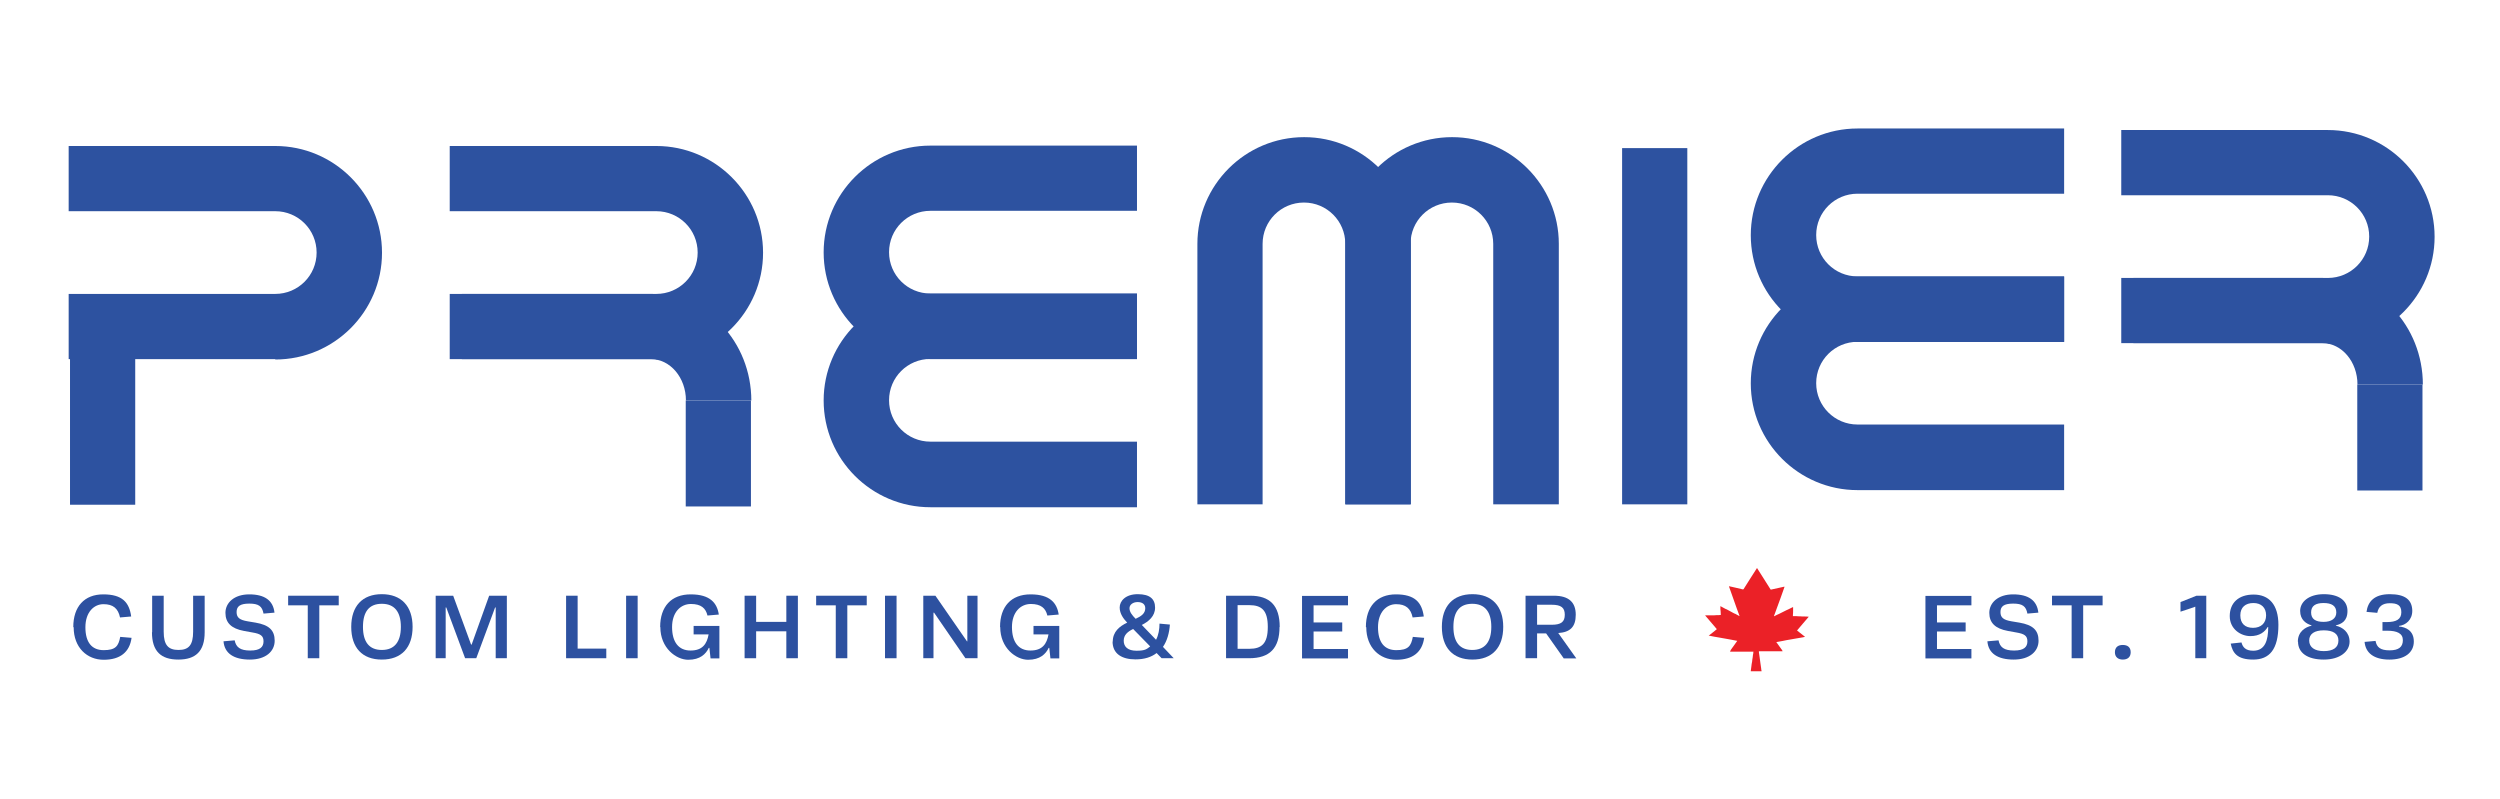 <svg xmlns="http://www.w3.org/2000/svg" id="Layer_1" data-name="Layer 1" viewBox="0 0 1299.7 415.2"><defs><style>      .cls-1 {        fill: #2d52a0;      }      .cls-1, .cls-2, .cls-3 {        stroke-width: 0px;      }      .cls-2 {        fill: #eb2127;      }      .cls-3 {        fill: #2d51a0;      }    </style></defs><g><path class="cls-3" d="M38.1,326c0-10.7,5.8-17,15.6-17s13.5,4.1,14.5,11.5l-5.8.5c-1-4.7-3.6-6.9-8.6-6.9s-9.4,4.2-9.4,12,3.3,11.9,9.5,11.9,7.7-2.1,8.6-6.9l5.9.5c-1,7.4-5.9,11.4-14.5,11.4s-15.6-6.3-15.6-16.9Z"></path><path class="cls-3" d="M79.1,328.7v-19h6v18.7c0,7,2.4,9.5,7.7,9.5s7.6-2.5,7.6-9.5v-18.7h6v19c0,9.9-4.7,14.2-13.7,14.2s-13.7-4.3-13.7-14.2Z"></path><path class="cls-3" d="M116.2,333.4l5.8-.5c.7,3.6,2.9,5.3,8.1,5.3s6.9-1.9,6.9-4.8-1.6-3.9-5.8-4.6l-4.4-.8c-6.5-1.2-9.6-4.2-9.6-9.4s4.5-9.6,12.4-9.6,12.4,3.1,13.1,9.5l-5.7.5c-.7-3.8-2.5-5.2-7.4-5.2s-6.6,1.5-6.6,4.4,1.6,4.1,5.7,4.8l4.2.7c6.9,1.2,9.9,3.9,9.9,9.4s-4.6,9.8-12.9,9.8-13.2-3.2-13.7-9.5Z"></path><path class="cls-3" d="M160,314.7h-10.2v-5h26.3v5h-10.1v27.5h-6v-27.5Z"></path><path class="cls-3" d="M182.6,325.9c0-10.8,5.8-17,15.9-17s16,6.2,16,17-5.8,17-16,17-15.9-6.2-15.9-17ZM208.4,325.9c0-7.8-3.3-12-9.9-12s-9.8,4.1-9.8,12,3.3,12,9.8,12,9.9-4.1,9.9-12Z"></path><path class="cls-3" d="M226.3,309.7h9.3l9.3,25.4h.3l9.1-25.4h9.2v32.5h-5.8v-26.4h-.3l-9.8,26.4h-5.8l-9.8-26.4h-.3v26.4h-5.2v-32.5Z"></path><path class="cls-3" d="M315.2,337.2v5h-20.9v-32.5h6v27.5h14.9Z"></path><path class="cls-3" d="M325.5,309.7h6v32.5h-6v-32.5Z"></path><path class="cls-3" d="M343.2,326c0-10.7,5.8-17,15.9-17s13.7,4.5,14.6,10.5l-5.9.5c-.9-3.8-3.3-6-8.6-6s-9.8,4.2-9.8,12,3.4,12.2,9.6,12.2,8.5-3.4,9.4-8.4h-7.8v-4.4h13.4v16.9h-4.6l-.6-5.5h-.3c-1.5,3.2-4.5,6.2-10.7,6.2s-14.5-6-14.5-17Z"></path><path class="cls-3" d="M387.1,309.7h6v13.6h15.7v-13.6h6v32.5h-6v-14h-15.7v14h-6v-32.5Z"></path><path class="cls-3" d="M434.5,314.7h-10.2v-5h26.3v5h-10.1v27.5h-6v-27.5Z"></path><path class="cls-3" d="M460.1,309.7h6v32.5h-6v-32.5Z"></path><path class="cls-3" d="M480,309.7h6.3l16.4,23.7h.2v-23.7h5.3v32.5h-6.3l-16.3-23.7h-.3v23.7h-5.3v-32.5Z"></path><path class="cls-3" d="M519.9,326c0-10.7,5.8-17,15.9-17s13.7,4.5,14.6,10.5l-5.9.5c-.9-3.8-3.3-6-8.6-6s-9.8,4.2-9.8,12,3.4,12.2,9.6,12.2,8.5-3.4,9.4-8.4h-7.8v-4.4h13.4v16.9h-4.6l-.6-5.5h-.3c-1.5,3.2-4.5,6.2-10.7,6.2s-14.5-6-14.5-17Z"></path><path class="cls-3" d="M578.5,333.6c0-5.2,3.5-8,7.5-9.9-1.9-2-3.9-4.6-3.9-7.9s3-6.9,9.4-6.9,9,2.6,9,7-3.3,7.2-6.9,9l7.4,7.7c1.3-2.4,1.8-5.5,1.8-8.4l5.4.5c-.3,4.3-1.4,8.4-3.6,11.6l5.6,5.9h-6.3l-2.6-2.7c-2.7,2.1-6.3,3.3-11,3.3-6.9,0-11.9-2.8-11.9-9.3ZM597.9,336l-8.8-9c-2.7,1.3-4.9,3-4.9,6.1s2.1,5.2,6.6,5.2,5.3-.8,7.1-2.2ZM595.4,316.2c0-2.2-1.7-3.2-4-3.2s-4.2,1.3-4.2,3.2,1.3,3.6,3.2,5.5c2.8-1.3,5-2.7,5-5.5Z"></path><path class="cls-3" d="M665.2,325.9c0,11.1-5.1,16.3-15.8,16.3h-12v-32.5h12.5c10.2,0,15.4,5,15.4,16.3ZM659.1,325.9c0-8.6-3.2-11.3-9.6-11.3h-6.1v22.7h6.1c6.4,0,9.6-2.7,9.6-11.3Z"></path><path class="cls-3" d="M682.9,314.6v9h14.9v4.7h-14.9v9.1h17.9v4.9h-23.9v-32.5h23.9v4.9h-17.9Z"></path><path class="cls-3" d="M710.1,326c0-10.7,5.8-17,15.6-17s13.5,4.1,14.5,11.5l-5.8.5c-1-4.7-3.6-6.9-8.6-6.9s-9.4,4.2-9.4,12,3.3,11.9,9.5,11.9,7.7-2.1,8.6-6.9l5.9.5c-1,7.4-5.9,11.4-14.5,11.4s-15.6-6.3-15.6-16.9Z"></path><path class="cls-3" d="M749.6,325.9c0-10.8,5.8-17,15.9-17s16,6.2,16,17-5.8,17-16,17-15.9-6.2-15.9-17ZM775.3,325.9c0-7.8-3.3-12-9.9-12s-9.8,4.1-9.8,12,3.3,12,9.8,12,9.9-4.1,9.9-12Z"></path><path class="cls-3" d="M812.9,342.2l-9.1-12.9h-4.7v12.9h-6v-32.5h14.7c7.9,0,11.4,3.5,11.4,9.9s-3,9.1-9.1,9.5l9.4,13.2h-6.7ZM806.7,324.8c4.9,0,6.8-1.5,6.8-5.2s-1.9-5.2-6.8-5.2h-7.6v10.4h7.5Z"></path></g><g><path class="cls-3" d="M1007,314.6v9h14.9v4.7h-14.9v9.1h17.9v4.9h-23.9v-32.5h23.9v4.9h-17.9Z"></path><path class="cls-3" d="M1033.2,333.4l5.8-.5c.7,3.6,2.9,5.3,8.1,5.3s6.9-1.9,6.9-4.8-1.6-3.9-5.8-4.6l-4.4-.8c-6.5-1.2-9.6-4.2-9.6-9.4s4.5-9.6,12.4-9.6,12.4,3.1,13.1,9.5l-5.7.5c-.7-3.8-2.5-5.2-7.4-5.2s-6.6,1.5-6.6,4.4,1.6,4.1,5.7,4.8l4.2.7c6.9,1.2,9.9,3.9,9.9,9.4s-4.6,9.8-12.9,9.8-13.2-3.2-13.7-9.5Z"></path><path class="cls-3" d="M1077,314.7h-10.2v-5h26.3v5h-10.1v27.5h-6v-27.5Z"></path><path class="cls-3" d="M1099.5,339.1c0-2.6,1.6-3.8,4.1-3.8s4.1,1.2,4.1,3.8-1.7,3.8-4.1,3.8-4.1-1.3-4.1-3.8Z"></path><path class="cls-3" d="M1141.3,315.4c-2.6.9-5.1,1.8-7.7,2.6v-5l8.3-3.3h5.1v32.5h-5.7v-26.9Z"></path><path class="cls-3" d="M1184.5,324.8c0,12.9-4.7,18.1-13.1,18.1s-10.7-3.5-11.7-8.3l5.6-.6c.6,2.3,2,4.3,6.1,4.3,6.1,0,7.8-5.3,7.8-12.3h-.3c-1.5,2.5-4.1,4.7-9,4.7s-10.7-3.6-10.7-10.4,4.5-11.2,12.4-11.2,12.9,5.1,12.9,15.8ZM1164.7,319.9c0,4.2,2.4,6.5,6.6,6.5s6.8-2.5,6.8-6.5-2.5-6.4-6.6-6.4-6.8,2.2-6.8,6.4Z"></path><path class="cls-3" d="M1194.6,333.6c0-5.2,3.9-7.6,7.1-8.3v-.2c-2.7-.8-5.9-2.8-5.9-7.5s4.5-8.7,12.3-8.7,12.3,3.3,12.3,8.7-3.2,6.8-6,7.5v.2c3.3.7,7.1,3.3,7.1,8.3s-4.9,9.3-13.4,9.3-13.4-3.5-13.4-9.3ZM1215.7,333c0-3.6-2.8-5.3-7.6-5.3s-7.6,1.8-7.6,5.3,2.8,5.5,7.6,5.5,7.6-1.8,7.6-5.5ZM1214.6,318.4c0-3.5-2.5-4.9-6.6-4.9s-6.5,1.4-6.5,4.9,2.4,4.9,6.5,4.9,6.6-1.8,6.6-4.9Z"></path><path class="cls-3" d="M1229.4,333.7l5.6-.5c.6,3.3,2.5,4.9,7.3,4.9,4.8,0,6.9-1.8,6.9-5.3s-3-4.9-8.1-4.9h-2.5v-4.5h2.3c4.8,0,7.5-1.4,7.5-5.1s-2.1-4.7-6-4.7-5.9,1.8-6.5,5l-5.6-.5c.7-5.3,4-9.2,12.1-9.2s11.6,3,11.7,8.6c0,4.8-3.4,7.5-6.9,7.9v.3c3.5.3,7.7,2.1,7.7,7.8s-4.6,9.4-12.7,9.4-12.4-3.5-12.9-9.2Z"></path></g><path class="cls-2" d="M899.8,337.9c0,0,.1-.2.2-.3,1-1.4,2-2.8,3-4.2,0,0,.2-.2.1-.3,0,0-.2,0-.3,0-1-.2-2.1-.4-3.1-.6-.9-.2-1.9-.3-2.8-.5-.9-.2-1.9-.3-2.8-.5-1-.2-1.9-.3-2.9-.5-.8-.2-1.7-.3-2.5-.5-.1,0-.2,0-.3,0,0,0,0-.1,0-.1.8-.6,1.5-1.2,2.3-1.8.5-.4,1.1-.9,1.6-1.3,0,0,.1-.1.2-.2,0,0,0-.2-.1-.2-1.9-2.3-3.9-4.5-5.8-6.8,0,0,0-.1-.1-.2,0,0,0,0,0,0,0,0,0,0,.1,0,.4,0,.8,0,1.2,0,.4,0,.9,0,1.3,0,.3,0,.7,0,1,0,.7,0,1.5,0,2.2-.1.8,0,1.6,0,2.3-.1,0,0,0,0,0,0,0,0,0,0,0,0,0-.1,0-.3,0-.4,0-.9-.1-1.8-.2-2.7,0-.4,0-.9,0-1.3,0,0,0-.1,0-.2.4.2.7.4,1.1.6.4.2.7.4,1.1.6.4.2.7.4,1.1.5.4.2.7.4,1.1.6.4.2.7.4,1.1.6.4.2.7.4,1.1.6.4.2.7.4,1.1.5.4.2.7.4,1.1.6.4.2.7.4,1.1.6,0,0,0-.1,0-.2-.5-1.3-.9-2.5-1.4-3.8-1.3-3.8-2.7-7.5-4-11.3,0,0,0-.1,0-.2,0,0,.1,0,.2,0,1,.2,2,.5,3.1.7,1.3.3,2.5.6,3.8.9,0,0,.1,0,.2,0,0,0,0,0,.1,0,0,0,.1-.2.2-.2,2.3-3.6,4.5-7.2,6.8-10.7,0,0,.1-.2.1-.2,0,0,0,0,.1,0,0,0,0,0,0,.1.7,1.1,1.4,2.2,2.1,3.3,1.6,2.5,3.2,5,4.8,7.6.2.3.1.2.4.2,2.3-.5,4.5-1,6.8-1.5,0,0,0,0,.1,0,0,0,.1,0,0,0,0,0,0,.1,0,.2-1.3,3.7-2.6,7.4-4,11.1-.5,1.3-.9,2.6-1.4,3.8,0,0,0,.1,0,.3.3-.1.6-.3.8-.4.3-.1.6-.3.8-.4.3-.1.6-.3.9-.4.3-.1.6-.3.8-.4.3-.1.6-.3.8-.4.3-.1.6-.3.8-.4.3-.1.6-.3.8-.4.3-.1.6-.3.8-.4.3-.1.6-.3.9-.4.3-.1.6-.3.8-.4.3-.1.6-.3.8-.4.3-.1.5-.3.9-.4,0,.2,0,.4,0,.6,0,.4,0,.8,0,1.2,0,.8,0,1.5-.1,2.3,0,.2,0,.4,0,.6,0,0,0,0,0,0,.2,0,.4,0,.6,0,.7,0,1.5,0,2.2.1.7,0,1.4,0,2.1.1.3,0,.6,0,.9,0,.7,0,1.5,0,2.2.1,0,0,.1,0,.2,0,0,0,0,0,0,0,0,0,0,.1-.1.2-1,1.2-2,2.4-3,3.5-.9,1.1-1.8,2.2-2.8,3.3,0,0,0,.1-.1.2,0,0,0,0,0,.1,0,0,0,0,.1,0,1.3,1,2.5,2,3.8,3,0,0,.2.1.2.2-.3,0-.6.1-.9.2-1.2.2-2.3.4-3.5.6-1.1.2-2.2.4-3.4.6-1.2.2-2.4.4-3.7.7-1.1.2-2.2.4-3.3.6-.2,0-.2,0,0,.2.8,1.1,1.5,2.1,2.3,3.2.3.4.6.8.8,1.2,0,0,0,0,0,.2,0,0-.2,0-.3,0-2.4,0-4.7,0-7.1,0s-3.1,0-4.6,0c-.3,0-.3,0-.3.3.1.9.3,1.8.4,2.8.1,1,.3,2,.4,3,.1.9.3,1.8.4,2.8,0,.4.1.9.2,1.3,0,0,0,.1,0,.2,0,0,0,0,0,0,0,0-.1,0-.2,0-1.7,0-3.4,0-5.1,0,0,0-.2,0-.3,0,0,0,0-.1,0-.2.1-.8.2-1.5.3-2.3.1-.9.2-1.7.4-2.6,0-.7.2-1.4.3-2.2,0-.7.2-1.4.3-2.1,0-.3,0-.6.1-.8,0,0,0,0,0,0,0,0,0,0,0,0,0,0-.2,0-.3,0-3.9,0-7.7,0-11.6,0,0,0-.2,0-.3,0Z"></path><path class="cls-1" d="M341.2,186.7h-107.4v-33.9h107.4c11.9,0,21.5-9.6,21.5-21.5s-9.6-21.5-21.5-21.5h-107.4v-33.9h107.4c30.6,0,55.5,24.9,55.5,55.5s-24.9,55.5-55.5,55.5Z"></path><path class="cls-1" d="M591.1,186.7h-107.4c-30.6,0-55.5-24.9-55.5-55.5s24.9-55.5,55.5-55.5h107.4v33.9h-107.4c-11.9,0-21.5,9.6-21.5,21.5s9.6,21.5,21.5,21.5h107.4v33.9Z"></path><path class="cls-1" d="M591.1,263.7h-107.4c-30.6,0-55.5-24.9-55.5-55.5s24.9-55.5,55.5-55.5h107.4v33.9h-107.4c-11.9,0-21.5,9.6-21.5,21.5s9.6,21.5,21.5,21.5h107.4v33.9Z"></path><path class="cls-1" d="M390.5,208.2h-33.9c0-11.9-8.2-21.5-18.2-21.5h-98.3v-33.9h98.3c28.8,0,52.2,24.9,52.2,55.5Z"></path><path class="cls-1" d="M143.1,186.7H35.7v-33.9h107.4c11.9,0,21.5-9.6,21.5-21.5s-9.6-21.5-21.5-21.5H35.7v-33.9h107.4c30.6,0,55.5,24.9,55.5,55.5s-24.9,55.5-55.5,55.5Z"></path><rect class="cls-1" x="356.5" y="208.2" width="33.9" height="55.1"></rect><path class="cls-1" d="M1210.2,178.4h-107.4v-33.9h107.4c11.9,0,21.5-9.6,21.5-21.5s-9.6-21.5-21.5-21.5h-107.4v-33.9h107.4c30.6,0,55.5,24.9,55.5,55.5s-24.9,55.5-55.5,55.5Z"></path><path class="cls-1" d="M1259.5,199.9h-33.9c0-11.9-8.2-21.5-18.2-21.5h-98.3v-33.9h98.3c28.8,0,52.2,24.9,52.2,55.5Z"></path><rect class="cls-1" x="1225.5" y="199.9" width="33.9" height="55.1"></rect><rect class="cls-1" x="36.4" y="169.7" width="33.9" height="92.7"></rect><rect class="cls-1" x="843.3" y="77" width="33.9" height="185.2"></rect><path class="cls-1" d="M810.2,262.2h-33.9V126.8c0-11.9-9.6-21.5-21.5-21.5s-21.5,9.6-21.5,21.5v135.4h-33.9V126.8c0-30.6,24.9-55.5,55.5-55.5s55.5,24.9,55.5,55.5v135.4Z"></path><path class="cls-1" d="M733.3,262.2h-33.9V126.8c0-11.9-9.6-21.5-21.5-21.5s-21.5,9.6-21.5,21.5v135.4h-33.9V126.8c0-30.6,24.9-55.5,55.5-55.5s55.5,24.9,55.5,55.5v135.4Z"></path><path class="cls-1" d="M1073.1,177.8h-107.4c-30.6,0-55.5-24.9-55.5-55.5s24.9-55.5,55.5-55.5h107.4v33.9h-107.4c-11.9,0-21.5,9.6-21.5,21.5s9.6,21.5,21.5,21.5h107.4v33.9Z"></path><path class="cls-1" d="M1073.1,254.8h-107.4c-30.6,0-55.5-24.9-55.5-55.5s24.9-55.5,55.5-55.5h107.4v33.9h-107.4c-11.9,0-21.5,9.6-21.5,21.5s9.6,21.5,21.5,21.5h107.4v33.9Z"></path></svg>